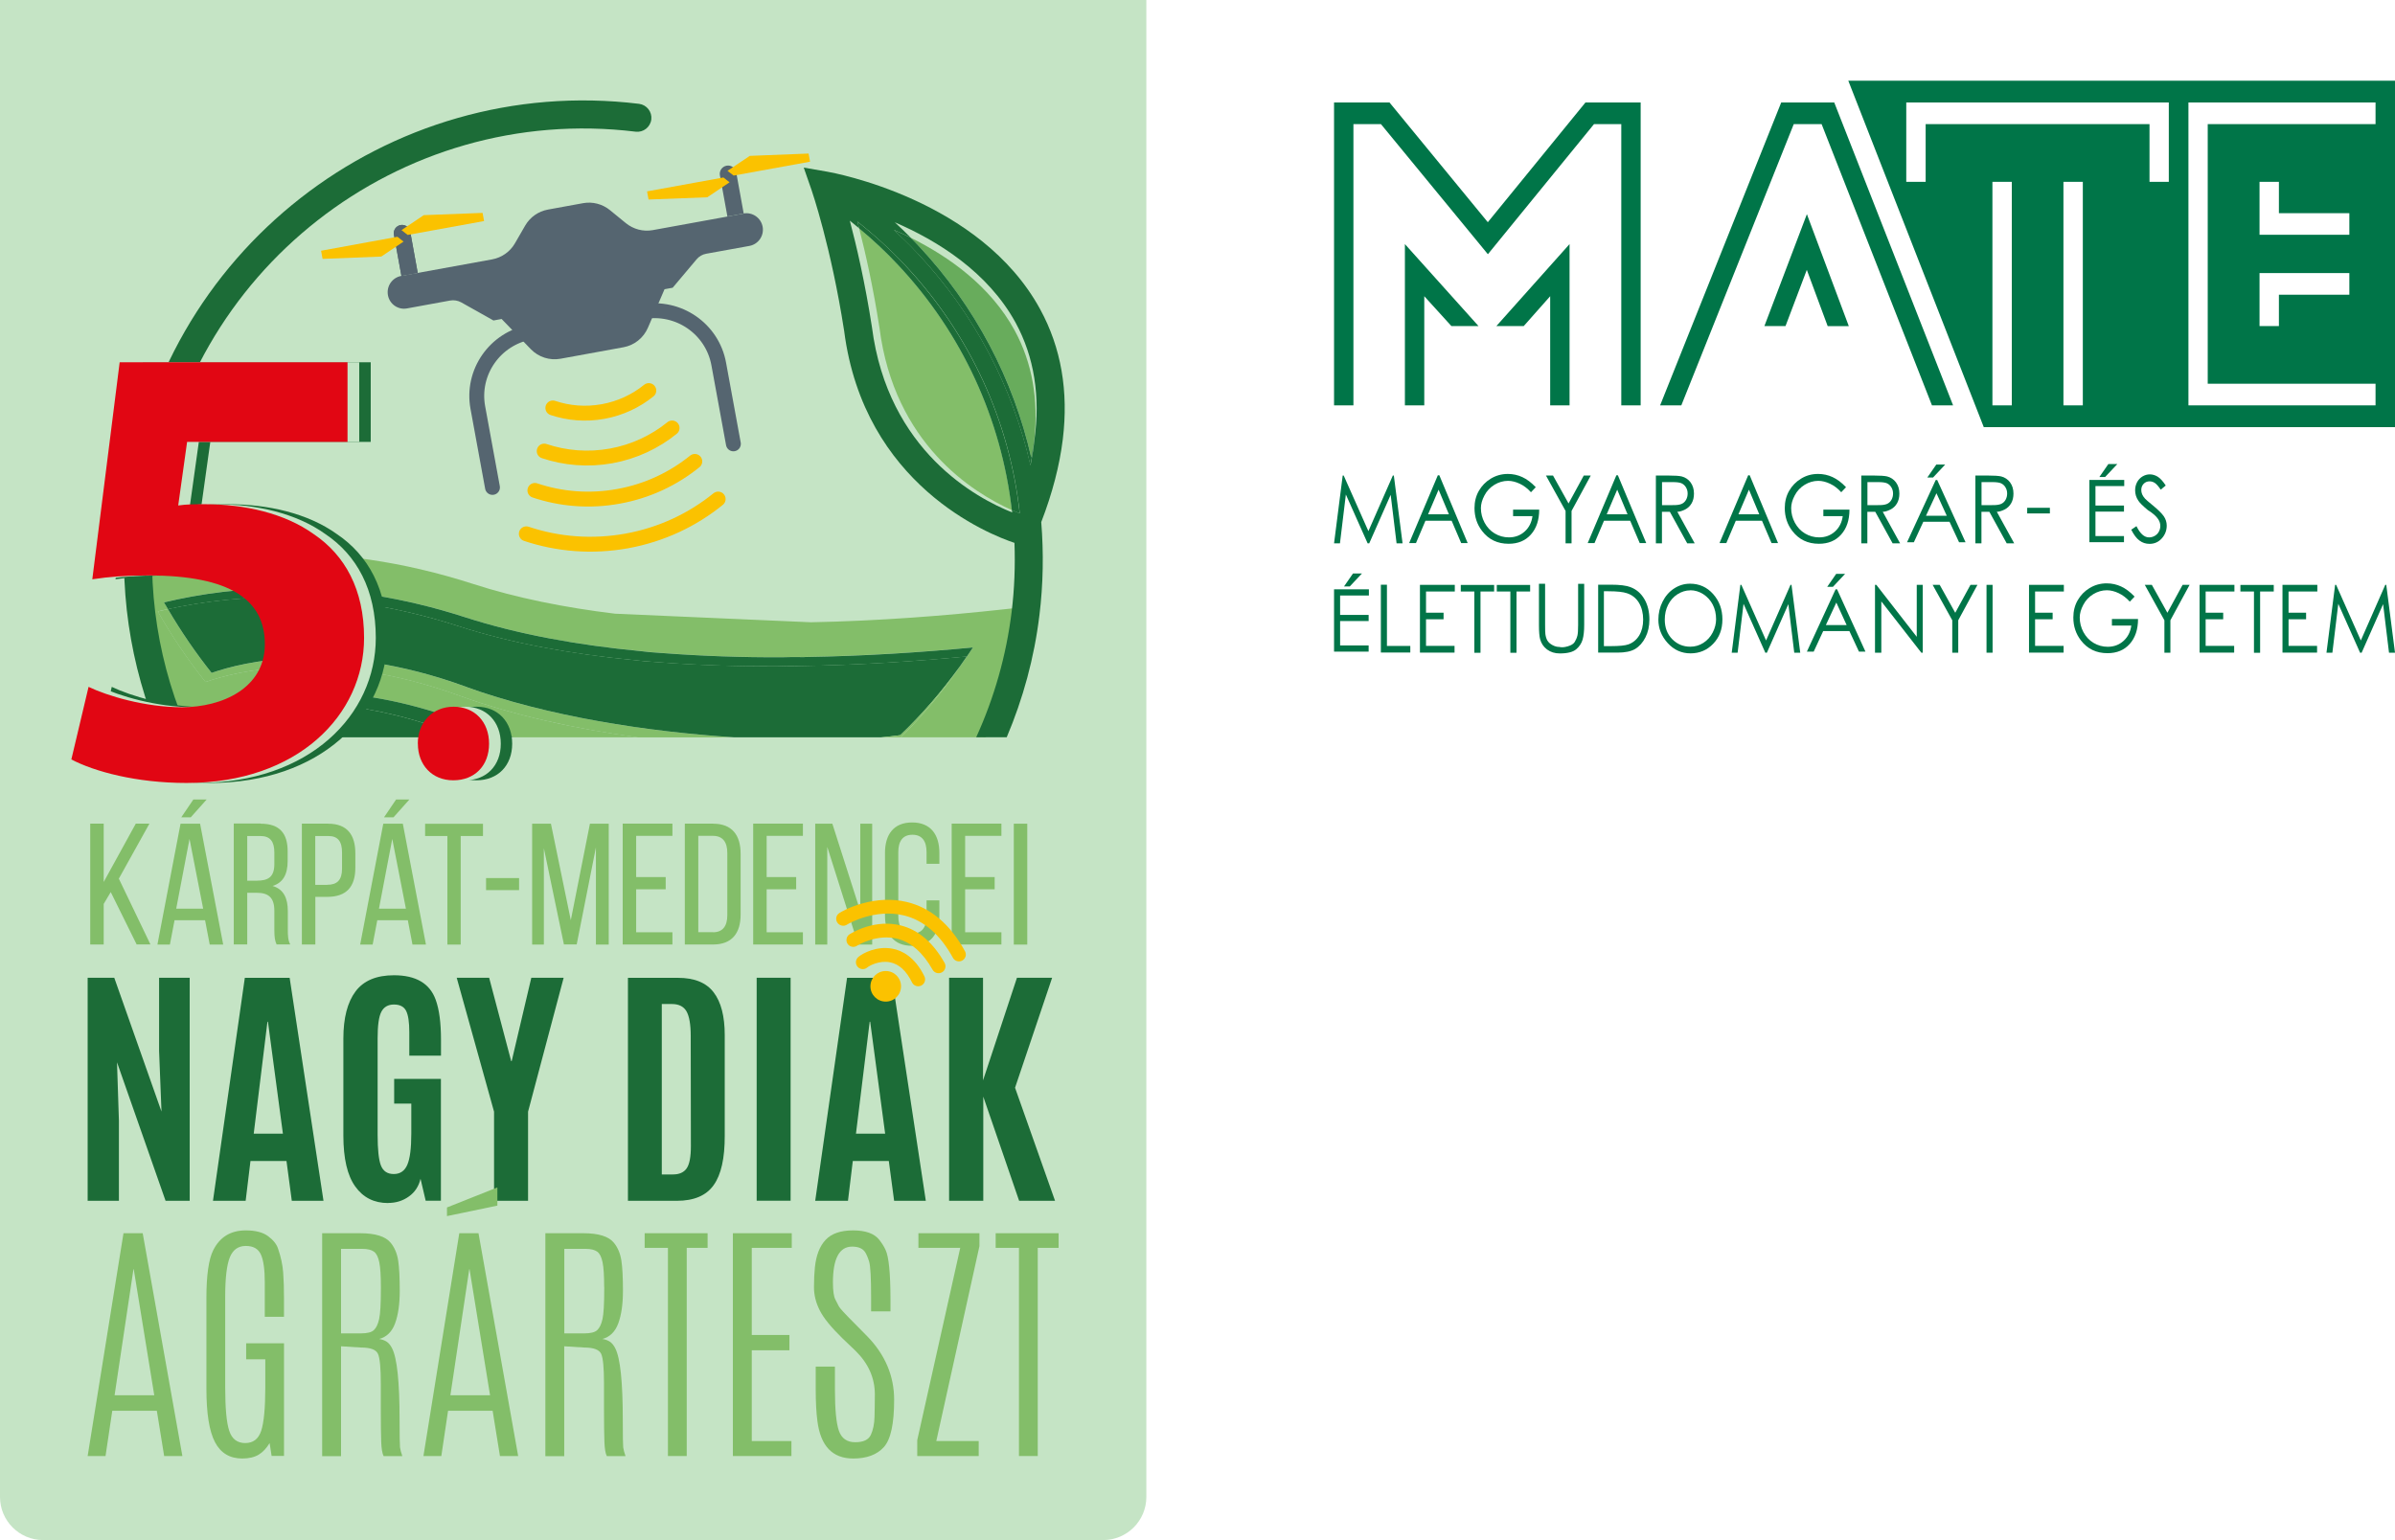 <?xml version="1.0" encoding="UTF-8"?>
<svg id="Layer_2" data-name="Layer 2" xmlns="http://www.w3.org/2000/svg" viewBox="0 0 288 185.24">
  <defs>
    <style>
      .cls-1 {
        fill: #1c6c37;
      }

      .cls-2 {
        fill: #68ac5c;
      }

      .cls-3 {
        fill: #c5e4c5;
      }

      .cls-4 {
        fill: #e10613;
      }

      .cls-5 {
        fill: #fbc200;
      }

      .cls-6 {
        fill: #83be69;
      }

      .cls-7 {
        stroke: #556570;
      }

      .cls-7, .cls-8 {
        fill: none;
        stroke-linecap: round;
        stroke-linejoin: round;
        stroke-width: 1.79px;
      }

      .cls-9 {
        fill: #007548;
      }

      .cls-10 {
        fill: #556570;
      }

      .cls-8 {
        stroke: #fbc200;
      }
    </style>
  </defs>
  <g id="Layer_1-2" data-name="Layer 1">
    <g>
      <g>
        <path class="cls-3" d="M0,0h137.85v180.06c0,2.86-2.32,5.19-5.19,5.19H5.19c-2.86,0-5.19-2.32-5.19-5.19V0h0Z"/>
        <g>
          <path class="cls-6" d="M117.89,88.69c.08-.09.56.08.63-.02,2.55-3.29,1.77-8.35,3.9-12.16l2.03-3.62-3.89.42c-6.88.75-14.82,1.38-23.05,1.54l-23.55-1.03c-6.01-.73-11.81-1.88-17.07-3.58-17.3-5.59-31.57-3.76-40.53-1.22l.32,2.81c.49.96-.53,2.12,0,3.05,2.51,4.38,2.21,10.11,5.31,13.81.39,0,8.02,0,8.02,0-1.01-.96-2-1.95-2.95-2.98.61-.16,1.34-.33,2.15-.48-.26-.28-.54-.54-.8-.83,4.36-1.16,13.76-2.49,26.49,2.14,2.2.8,4.5,1.51,6.86,2.15h14.98c-7.36-1.01-14.89-2.61-21.47-5.01-15.79-5.74-26.85-2.95-30.55-1.65-2.1-2.64-4.03-5.47-5.74-8.49.4-.1.81-.19,1.22-.28-.16-.27-.32-.54-.48-.81,8.55-2.05,21.15-3.07,36.19,1.78,6.44,2.09,13.63,3.36,21.03,4.07.63.08,1.88.2,2.81.25,4.75.36,9.55.52,14.29.5,1.9-.08,2.74.01,2.8-.03,7.08-.12,13.96-.56,20.17-1.15-.5.77-1.02,1.52-1.56,2.27-2.13,3.11-4.52,5.97-7.11,8.55h9.06"/>
          <path class="cls-6" d="M56,82.6c-15.79-5.74-26.85-2.95-30.55-1.65-1.91-2.4-3.67-4.97-5.26-7.68-.41.09-.83.18-1.22.28,1.71,3.02,3.64,5.85,5.74,8.49,3.7-1.3,14.76-4.09,30.55,1.65,6.57,2.39,14.1,4,21.47,5.01h11.55c-10.39-.68-22.41-2.5-32.28-6.09"/>
          <path class="cls-1" d="M53.54,87.85c.8.29,1.62.57,2.45.84h5.76c-2.36-.64-4.67-1.35-6.86-2.15-12.73-4.63-22.12-3.3-26.49-2.14.26.28.53.55.8.83,4.94-.93,13.4-1.36,24.34,2.62"/>
          <path class="cls-1" d="M55.16,75.33c6.44,2.08,13.63,3.36,21.03,4.07.63.08,1.88.2,2.81.25,4.75.37,9.55.52,14.29.5,1.9-.08,2.74.01,2.8-.03,7.08-.11,13.96-.56,20.17-1.15-.26.4-.55.78-.82,1.18.53-.74,1.05-1.49,1.56-2.27-6.21.59-13.08,1.04-20.17,1.15-.07.05-.9-.04-2.8.03-4.74.02-9.55-.14-14.29-.5-.92-.05-2.18-.16-2.81-.25-7.4-.71-14.58-1.99-21.02-4.07-15.04-4.86-27.65-3.83-36.19-1.78.16.27.32.54.48.81,8.51-1.85,20.62-2.57,34.97,2.06"/>
          <path class="cls-1" d="M56,82.6c9.87,3.59,21.89,5.42,32.28,6.09h17.66c.85-.08,1.63-.16,2.32-.26,2.61-2.5,5.01-5.27,7.18-8.29.27-.39.55-.78.82-1.18-6.21.59-13.08,1.04-20.17,1.15-.07.05-.9-.04-2.8.03-4.74.02-9.55-.14-14.29-.5-.92-.05-2.18-.16-2.81-.25-7.4-.71-14.58-1.99-21.03-4.07-14.34-4.63-26.46-3.91-34.97-2.06,1.59,2.71,3.35,5.28,5.26,7.68,3.7-1.3,14.77-4.09,30.55,1.65"/>
          <path class="cls-10" d="M48.17,27.07h0c-.54.1-.9.62-.8,1.16l.9,4.95,1.96-.36-.9-4.95c-.1-.54-.62-.9-1.16-.8"/>
          <path class="cls-10" d="M48.17,27.07h0c-.54.1-.9.62-.8,1.16l.9,4.95,1.96-.36-.9-4.95c-.1-.54-.62-.9-1.16-.8"/>
          <path class="cls-10" d="M87.37,19.93h0c.54-.1,1.06.26,1.16.8l.9,4.95-1.96.36-.9-4.95c-.1-.54.26-1.06.8-1.16"/>
          <path class="cls-10" d="M89.43,25.69l-10.93,1.99c-1.15.21-2.33-.1-3.24-.84l-1.91-1.56c-.9-.74-2.09-1.05-3.24-.84l-4.22.77c-1.15.21-2.15.91-2.74,1.93l-1.23,2.13c-.58,1.01-1.59,1.72-2.74,1.93l-10.93,1.99c-1.08.2-1.8,1.23-1.6,2.32h0c.19,1.07,1.22,1.79,2.29,1.59l5.19-.95c.46-.08.93,0,1.33.22l3.88,2.18.98-.18,3.51,3.63c.93.96,2.27,1.39,3.58,1.15l3.78-.69,3.78-.69c1.31-.24,2.41-1.12,2.94-2.34l2-4.64.98-.18,2.87-3.41c.3-.36.71-.6,1.17-.68l5.19-.94c1.07-.2,1.78-1.22,1.59-2.3h0c-.2-1.08-1.23-1.8-2.32-1.6"/>
          <path class="cls-7" d="M70.19,36.8l7.11.7c4.27-.77,8.36,2.04,9.13,6.29l1.76,9.6M70.19,36.8l-6.41,3.15c-4.27.77-7.1,4.84-6.32,9.08l1.76,9.6"/>
          <path class="cls-8" d="M66.48,49.07c1.88.63,3.94.81,6.04.43,2.09-.38,3.96-1.27,5.5-2.52M65.44,54.26c2.51.84,5.26,1.08,8.05.58,2.79-.51,5.28-1.7,7.33-3.36M64.32,58.99c3.13,1.05,6.57,1.35,10.06.71,3.49-.63,6.6-2.12,9.17-4.2M63.29,64.21c3.76,1.26,7.89,1.61,12.07.86,4.19-.76,7.92-2.54,11-5.04"/>
          <path class="cls-2" d="M124.02,55.05c.14-.69.26-1.38.35-2.06.53-4.94-.25-9.37-2.36-13.25-2.91-5.33-7.9-8.87-12.51-11.15.32.32.65.65.96.98,6.79,7.25,11.41,16.05,13.55,25.47"/>
          <path class="cls-6" d="M103.31,27.46c.77,3,1.69,7.08,2.45,12,1.79,13.93,11.22,19.8,15.92,21.9-1.26-10.93-5.98-21.27-13.67-29.48-1.47-1.57-3.04-3.04-4.69-4.41"/>
          <path class="cls-1" d="M18.67,61.04c3.47-28.39,29.38-48.67,57.77-45.2.92.11,1.76-.54,1.88-1.47.11-.92-.55-1.76-1.47-1.88-30.24-3.69-57.84,17.9-61.53,48.14-1.21,9.89.31,19.48,3.93,28.06h3.66c-3.81-8.38-5.44-17.87-4.24-27.65"/>
          <path class="cls-1" d="M121.68,61.35c.01.1.03.19.04.29-4.22-1.68-14.95-7.35-16.87-22.3-.83-5.36-1.85-9.75-2.66-12.8.38.3.75.61,1.12.92-.07-.27-.14-.55-.21-.81,2.07,1.63,4.02,3.41,5.82,5.33,7.76,8.29,12.5,18.73,13.71,29.77-.29-.11-.61-.25-.95-.4M107.58,26.73c5.11,2.2,11.2,5.96,14.55,12.09,2.24,4.12,2.99,8.86,2.25,14.17-.1.97-.26,1.96-.46,2.98-2.15-9.43-6.76-18.23-13.55-25.47-.92-.99-1.9-1.93-2.89-2.85.67.29,1.35.6,2.04.94-.63-.63-1.27-1.26-1.93-1.86M124.99,74.02c.46-3.76.52-7.52.22-11.22,1.34-3.47,2.2-6.79,2.59-9.94.71-5.8-.2-11.04-2.72-15.66-7.2-13.22-24.87-16.42-25.61-16.55l-2.82-.49.94,2.7c.02.07,2.34,6.77,3.92,16.95,2.38,18.53,17.41,24.47,20.48,25.49.1,2.75,0,5.52-.34,8.3-.65,5.29-2.11,10.37-4.26,15.08h3.67c1.96-4.63,3.31-9.55,3.93-14.67"/>
          <path class="cls-1" d="M110.35,30.49c6.79,7.25,11.41,16.05,13.55,25.47.21-1.01.36-2,.46-2.98-.09.68-.21,1.36-.35,2.06-2.15-9.43-6.76-18.23-13.55-25.47-.31-.34-.64-.66-.96-.98-.69-.34-1.37-.66-2.04-.94.99.92,1.97,1.86,2.89,2.85"/>
          <path class="cls-1" d="M108.92,31.99c-1.8-1.93-3.75-3.7-5.82-5.33.07.25.14.53.21.81,1.65,1.37,3.23,2.84,4.69,4.41,7.7,8.21,12.41,18.55,13.67,29.48.34.15.67.29.95.4-1.21-11.04-5.95-21.48-13.71-29.77"/>
          <path class="cls-6" d="M29.2,85.23c-.81.15-1.53.32-2.15.48.95,1.04,1.94,2.02,2.95,2.98h2.74c-1.22-1.1-2.4-2.26-3.54-3.46"/>
          <path class="cls-6" d="M108.26,88.43c-.69.1-1.48.19-2.32.26h2.39c2.59-2.58,4.98-5.44,7.11-8.55-2.17,3.02-4.57,5.79-7.18,8.29"/>
          <path class="cls-1" d="M32.74,88.69h23.25c-.83-.27-1.65-.55-2.45-.84-10.94-3.98-19.41-3.55-24.34-2.62,1.15,1.2,2.32,2.37,3.54,3.46"/>
          <polygon class="cls-5" points="47.79 28.48 48.53 29.06 45.85 30.86 38.79 31.14 38.61 30.16 47.79 28.48"/>
          <polygon class="cls-5" points="49.02 28.26 48.28 27.68 50.96 25.88 58.03 25.61 58.21 26.59 49.02 28.26"/>
          <polygon class="cls-5" points="86.99 21.35 87.73 21.93 85.05 23.73 77.99 24 77.81 23.02 86.99 21.35"/>
          <polygon class="cls-5" points="88.22 21.12 87.48 20.55 90.16 18.75 97.23 18.47 97.41 19.45 88.22 21.12"/>
          <g>
            <polygon class="cls-1" points="10.54 144.44 10.54 117.61 13.74 117.61 19.42 133.71 19.13 126.39 19.13 117.61 22.81 117.61 22.81 144.44 19.91 144.44 14.07 127.78 14.3 134.82 14.3 144.44 10.54 144.44"/>
            <path class="cls-1" d="M34.02,136.37l-1.8-13.47h-.06l-1.65,13.47h3.51ZM25.61,144.44l3.83-26.82h5.39l4.07,26.82h-3.81l-.64-4.79h-4.33l-.58,4.79h-3.93Z"/>
            <path class="cls-1" d="M46.67,144.71c-1.69,0-3-.66-3.95-1.99-.95-1.32-1.43-3.37-1.43-6.13v-11.66c0-2.48.49-4.37,1.46-5.67.97-1.3,2.51-1.95,4.63-1.95,2.63,0,4.3.98,5.01,2.94.43,1.18.64,2.79.64,4.83v1.9h-3.81v-2.81c0-1.23-.13-2.09-.39-2.59-.26-.5-.75-.75-1.46-.75s-1.22.3-1.52.89c-.3.59-.44,1.65-.44,3.16v11.63c0,1.76.13,2.98.39,3.67.27.69.78,1.04,1.55,1.04s1.31-.37,1.63-1.11c.32-.74.48-1.99.48-3.75v-3.61h-2.06v-2.97h5.62v14.65h-1.83l-.62-2.64c-.21.9-.68,1.62-1.4,2.13-.72.52-1.55.78-2.5.78"/>
            <polygon class="cls-1" points="59.41 144.44 59.41 133.72 54.92 117.61 58.82 117.61 61.47 127.64 61.53 127.64 63.89 117.61 67.78 117.61 63.5 133.72 63.5 144.44 59.41 144.44"/>
            <path class="cls-1" d="M79.59,141.27h1.34c.75,0,1.3-.24,1.64-.73.34-.49.51-1.38.51-2.68l-.02-13.24c0-1.39-.17-2.38-.51-2.97-.34-.59-.93-.88-1.76-.88h-1.21v20.51ZM75.51,144.44v-26.82h6.02c1.97,0,3.4.58,4.29,1.75.89,1.16,1.33,2.88,1.33,5.14v12.1c.01,2.7-.43,4.68-1.33,5.94-.89,1.26-2.37,1.89-4.43,1.89h-5.88Z"/>
            <rect class="cls-1" x="90.99" y="117.61" width="4.08" height="26.82"/>
            <path class="cls-1" d="M106.44,136.37l-1.8-13.47h-.06l-1.65,13.47h3.51ZM98.03,144.44l3.83-26.82h5.4l4.07,26.82h-3.81l-.64-4.79h-4.33l-.58,4.79h-3.93Z"/>
            <polygon class="cls-1" points="114.13 144.44 114.13 117.61 118.21 117.61 118.21 129.96 122.29 117.61 126.52 117.61 122.06 130.84 126.87 144.44 122.55 144.44 118.24 131.91 118.24 144.44 114.13 144.44"/>
            <path class="cls-6" d="M18.55,167.83l-2.47-15.17h-.03l-2.27,15.17h4.77ZM14.84,148.34h2.32l4.77,26.8h-2.19l-.88-5.44h-5.36l-.81,5.44h-2.15l4.31-26.8Z"/>
            <path class="cls-6" d="M24.82,156.18c0-2.77.27-4.7.82-5.79.79-1.59,2.1-2.39,3.91-2.39,1.17,0,2.06.23,2.68.69.62.46,1.02.95,1.2,1.49.35,1,.55,1.96.62,2.87.07.91.1,1.94.1,3.1v2.24h-2.31v-4.14c0-1.52-.15-2.63-.46-3.33-.31-.7-.91-1.05-1.82-1.05s-1.55.45-1.92,1.36c-.37.91-.56,2.48-.56,4.71v10.93c0,2.53.16,4.28.49,5.25.32.97.96,1.46,1.92,1.46s1.59-.49,1.92-1.48c.32-.98.49-2.72.49-5.21v-3.38h-2.3v-1.93h4.55v13.55h-1.49l-.24-1.55c-.38.63-.82,1.1-1.32,1.4-.51.3-1.16.46-1.97.46-1.5,0-2.6-.66-3.28-1.97-.69-1.31-1.03-3.46-1.03-6.43v-10.86Z"/>
            <path class="cls-6" d="M45.8,154.81c0-1.35-.06-2.34-.19-2.97-.13-.63-.34-1.06-.64-1.28-.3-.22-.77-.34-1.42-.34h-2.54v10.17h2.37c.77,0,1.3-.13,1.58-.4.28-.26.49-.7.63-1.32.14-.61.21-1.84.21-3.68v-.2ZM38.75,148.34h4.55c1.84,0,3.07.39,3.69,1.16.47.58.76,1.29.89,2.12.13.84.19,2.05.19,3.65s-.19,2.9-.56,3.91c-.37,1.01-1.01,1.64-1.91,1.88.35.06.66.17.9.33.24.16.46.42.65.8.6,1.17.9,4.04.9,8.62,0,1.9.02,2.99.05,3.28.04.29.13.64.28,1.06h-2.25c-.16-.31-.26-.88-.29-1.73-.03-.85-.05-2.2-.05-4.06v-2.95c0-1.87-.11-3.06-.34-3.56-.23-.51-.91-.76-2.03-.76l-2.41-.15v13.22h-2.27v-26.8Z"/>
            <path class="cls-6" d="M58.93,167.83l-2.47-15.17h-.03l-2.27,15.17h4.77ZM53.75,145.24l6.06-2.41v2.19l-6.06,1.26v-1.05ZM55.23,148.34h2.31l4.77,26.8h-2.19l-.88-5.44h-5.36l-.81,5.44h-2.15l4.31-26.8Z"/>
            <path class="cls-6" d="M72.65,154.81c0-1.35-.06-2.34-.19-2.97-.13-.63-.34-1.06-.64-1.28-.3-.22-.77-.34-1.42-.34h-2.54v10.17h2.38c.77,0,1.3-.13,1.58-.4.28-.26.49-.7.63-1.32.14-.61.21-1.84.21-3.68v-.2ZM65.6,148.34h4.55c1.84,0,3.06.39,3.68,1.16.47.58.76,1.29.89,2.12.13.84.19,2.05.19,3.65s-.19,2.9-.56,3.91c-.37,1.01-1.01,1.64-1.91,1.88.36.06.66.17.9.33.24.16.46.42.65.8.6,1.17.9,4.04.9,8.62,0,1.9.02,2.99.05,3.28.04.29.13.64.28,1.06h-2.25c-.16-.31-.26-.88-.29-1.73-.03-.85-.05-2.2-.05-4.06v-2.95c0-1.87-.11-3.06-.34-3.56s-.91-.76-2.03-.76l-2.41-.15v13.22h-2.27v-26.8Z"/>
            <polygon class="cls-6" points="77.52 148.34 85.09 148.34 85.09 150.1 82.58 150.1 82.58 175.14 80.32 175.14 80.32 150.1 77.52 150.1 77.52 148.34"/>
            <polygon class="cls-6" points="88.13 148.34 95.21 148.34 95.21 150.1 90.4 150.1 90.4 160.58 94.93 160.58 94.93 162.42 90.4 162.42 90.4 173.34 95.17 173.34 95.17 175.14 88.13 175.14 88.13 148.34"/>
            <path class="cls-6" d="M97.99,152.45c.15-1.45.58-2.56,1.29-3.31.7-.76,1.81-1.14,3.31-1.14s2.55.38,3.14,1.13c.32.41.58.81.76,1.22.39.82.58,2.78.59,5.88v1.51h-2.33v-1.68c0-2.35-.08-3.78-.23-4.28-.15-.5-.31-.87-.47-1.13-.29-.47-.82-.7-1.58-.7-1.54,0-2.31,1.44-2.31,4.31,0,1.01.1,1.69.29,2.05.19.36.34.64.43.84.1.2.74.9,1.94,2.1l1.46,1.48c2.16,2.22,3.24,4.77,3.24,7.65s-.41,4.77-1.24,5.69c-.83.91-2.05,1.37-3.68,1.37-2.5,0-3.93-1.51-4.31-4.52-.13-1.01-.2-2.26-.2-3.75v-2.79h2.31v2.74c0,2.42.16,4.08.48,4.99.32.91.97,1.37,1.96,1.37s1.61-.3,1.88-.89c.27-.59.42-1.31.44-2.15.02-.84.04-1.75.04-2.71,0-1.99-.79-3.75-2.36-5.28l-1.55-1.48c-1.36-1.33-2.27-2.45-2.72-3.36-.46-.91-.69-1.83-.69-2.77s.04-1.74.11-2.4"/>
            <polygon class="cls-6" points="110.44 148.34 117.78 148.34 117.78 149.89 112.59 173.34 117.69 173.34 117.69 175.14 110.3 175.14 110.3 173.23 115.47 150.1 110.44 150.1 110.44 148.34"/>
            <polygon class="cls-6" points="119.73 148.34 127.3 148.34 127.3 150.1 124.79 150.1 124.79 175.14 122.53 175.14 122.53 150.1 119.73 150.1 119.73 148.34"/>
          </g>
          <g>
            <g>
              <path class="cls-1" d="M44.58,53.15h-19.29l-1.07,7.65c1.07-.15,1.99-.15,3.21-.15,4.75,0,9.57,1.07,13.09,3.6,3.75,2.53,6.05,6.66,6.05,12.48,0,9.26-7.96,17.45-21.35,17.45-6.05,0-11.1-1.38-13.85-2.83l2.07-8.73c2.22,1.07,6.74,2.45,11.25,2.45,4.82,0,9.95-2.3,9.95-7.58s-4.06-8.27-14.01-8.27c-2.75,0-4.67.15-6.74.46l3.29-26.1h27.4v9.57Z"/>
              <path class="cls-1" d="M53.02,89.46c0-2.58,1.77-4.45,4.31-4.45s4.26,1.82,4.26,4.45-1.72,4.4-4.3,4.4-4.26-1.87-4.26-4.4Z"/>
            </g>
            <g>
              <path class="cls-3" d="M43.2,53.15h-19.29l-1.07,7.65c1.07-.15,1.99-.15,3.21-.15,4.75,0,9.57,1.07,13.09,3.6,3.75,2.53,6.05,6.66,6.05,12.48,0,9.26-7.96,17.45-21.35,17.45-6.05,0-11.1-1.38-13.85-2.83l2.07-8.73c2.22,1.07,6.74,2.45,11.25,2.45,4.82,0,9.95-2.3,9.95-7.58s-4.06-8.27-14.01-8.27c-2.75,0-4.67.15-6.74.46l3.29-26.1h27.4v9.57Z"/>
              <path class="cls-3" d="M51.65,89.46c0-2.58,1.77-4.45,4.31-4.45s4.26,1.82,4.26,4.45-1.72,4.4-4.3,4.4-4.26-1.87-4.26-4.4Z"/>
            </g>
            <g>
              <path class="cls-4" d="M41.79,53.15h-19.29l-1.07,7.65c1.07-.15,1.99-.15,3.21-.15,4.75,0,9.57,1.07,13.09,3.6,3.75,2.53,6.05,6.66,6.05,12.48,0,9.26-7.96,17.45-21.35,17.45-6.05,0-11.1-1.38-13.85-2.83l2.07-8.73c2.22,1.07,6.74,2.45,11.25,2.45,4.82,0,9.95-2.3,9.95-7.58s-4.06-8.27-14.01-8.27c-2.75,0-4.67.15-6.74.46l3.29-26.1h27.4v9.57Z"/>
              <path class="cls-4" d="M50.24,89.46c0-2.58,1.77-4.45,4.31-4.45s4.26,1.82,4.26,4.45-1.72,4.4-4.3,4.4-4.26-1.87-4.26-4.4Z"/>
            </g>
          </g>
        </g>
      </g>
      <g>
        <path class="cls-6" d="M13.32,107.3l-.85,1.43v4.88h-1.62v-14.54h1.62v7.02l3.86-7.02h1.64l-3.68,6.62,3.8,7.91h-1.66l-3.12-6.31Z"/>
        <path class="cls-6" d="M20.99,110.69l-.56,2.93h-1.5l2.78-14.54h2.35l2.78,14.54h-1.62l-.56-2.93h-3.68ZM21.19,109.3h3.24l-1.64-8.39-1.6,8.39ZM24.85,96.17l-1.91,2.14h-1.14l1.45-2.14h1.6Z"/>
        <path class="cls-6" d="M31.35,99.08c2.28,0,3.24,1.16,3.24,3.32v1.18c0,1.6-.56,2.6-1.81,2.99,1.33.39,1.83,1.47,1.83,3.03v2.26c0,.64.02,1.25.29,1.74h-1.64c-.19-.42-.27-.79-.27-1.77v-2.28c0-1.64-.77-2.16-2.12-2.16h-1.14v6.21h-1.62v-14.54h3.24ZM30.93,105.93c1.29,0,2.06-.42,2.06-1.99v-1.39c0-1.31-.48-1.99-1.68-1.99h-1.58v5.38h1.21Z"/>
        <path class="cls-6" d="M39.47,99.08c2.28,0,3.26,1.35,3.26,3.55v1.74c0,2.31-1.08,3.51-3.38,3.51h-1.43v5.73h-1.62v-14.54h3.18ZM39.34,106.43c1.2,0,1.79-.56,1.79-1.95v-1.93c0-1.33-.48-1.99-1.66-1.99h-1.56v5.88h1.43Z"/>
        <path class="cls-6" d="M45.37,110.69l-.56,2.93h-1.5l2.78-14.54h2.35l2.78,14.54h-1.62l-.56-2.93h-3.68ZM45.57,109.3h3.24l-1.64-8.39-1.6,8.39ZM49.23,96.17l-1.91,2.14h-1.14l1.45-2.14h1.6Z"/>
        <path class="cls-6" d="M53.8,113.62v-13.06h-2.68v-1.47h6.96v1.47h-2.68v13.06h-1.6Z"/>
        <path class="cls-6" d="M58.45,105.62h3.97v1.45h-3.97v-1.45Z"/>
        <path class="cls-6" d="M69.37,113.6h-1.56l-2.41-11.57v11.59h-1.41v-14.54h2.26l2.39,11.61,2.3-11.61h2.26v14.54h-1.54v-11.69l-2.31,11.67Z"/>
        <path class="cls-6" d="M80.05,105.52v1.45h-3.55v5.17h4.36v1.47h-5.98v-14.54h5.98v1.47h-4.36v4.96h3.55Z"/>
        <path class="cls-6" d="M85.76,99.08c2.26,0,3.3,1.37,3.3,3.61v7.33c0,2.22-1.04,3.59-3.3,3.59h-3.41v-14.54h3.41ZM85.74,112.14c1.16,0,1.72-.73,1.72-2.06v-7.48c0-1.33-.56-2.06-1.74-2.06h-1.75v11.59h1.77Z"/>
        <path class="cls-6" d="M95.74,105.52v1.45h-3.55v5.17h4.36v1.47h-5.98v-14.54h5.98v1.47h-4.36v4.96h3.55Z"/>
        <path class="cls-6" d="M99.48,113.62h-1.45v-14.54h2.06l3.36,10.51v-10.51h1.43v14.54h-1.68l-3.72-11.75v11.75Z"/>
        <path class="cls-6" d="M112.96,102.59v1.31h-1.54v-1.39c0-1.31-.52-2.1-1.7-2.1s-1.7.79-1.7,2.1v7.68c0,1.31.54,2.1,1.7,2.1s1.7-.79,1.7-2.1v-1.89h1.54v1.81c0,2.2-1.04,3.66-3.28,3.66s-3.26-1.45-3.26-3.66v-7.52c0-2.2,1.04-3.66,3.26-3.66s3.28,1.45,3.28,3.66Z"/>
        <path class="cls-6" d="M119.61,105.52v1.45h-3.55v5.17h4.36v1.47h-5.98v-14.54h5.98v1.47h-4.36v4.96h3.55Z"/>
        <path class="cls-6" d="M123.53,99.08v14.54h-1.62v-14.54h1.62Z"/>
      </g>
      <g>
        <path class="cls-5" d="M104.3,116.37c.23-.21,1.45-.87,2.72-.62,1.08.21,1.97,1.02,2.65,2.42.2.41.69.58,1.11.38.41-.2.58-.7.38-1.11-1.15-2.36-2.71-3.11-3.82-3.32-1.88-.37-3.6.53-4.14,1.01-.34.31-.37.83-.06,1.17.1.12.23.19.37.24.27.08.57.03.8-.18M103.04,113.77c.24-.15,2.47-1.47,4.9-.84,1.65.43,3.06,1.68,4.2,3.71.22.4.73.54,1.13.32s.54-.73.32-1.13c-1.37-2.44-3.13-3.96-5.23-4.5-3.03-.78-5.68.73-6.18,1.04-.39.24-.51.75-.27,1.14.11.18.28.3.46.35.22.07.47.04.68-.09M101.14,111.31c-.17-.05-.33-.16-.44-.32-.26-.38-.17-.89.21-1.15.24-.16,1.23-.73,2.68-1.14,1.86-.54,3.73-.61,5.42-.21,2.89.68,5.25,2.68,7.03,5.93.22.4.07.9-.33,1.12-.4.22-.9.07-1.12-.33-1.53-2.8-3.52-4.52-5.9-5.1-1.78-.43-3.47-.15-4.58.17-1.23.35-2.09.83-2.24.93-.22.15-.48.18-.71.11"/>
        <path class="cls-5" d="M108.35,118.64c0,1.02-.82,1.84-1.84,1.84s-1.84-.82-1.84-1.84.82-1.84,1.84-1.84,1.84.82,1.84,1.84"/>
      </g>
    </g>
    <g>
      <g>
        <path class="cls-9" d="M160.42,65.36l1.04-8.16h.12l2.97,6.69,2.94-6.69h.12l1.05,8.16h-.72l-.71-5.84-2.58,5.84h-.19l-2.62-5.88-.71,5.88h-.7Z"/>
        <path class="cls-9" d="M173.08,57.17l3.41,8.16h-.78l-1.15-2.69h-3.15l-1.14,2.69h-.82l3.45-8.16h.18ZM172.99,58.9l-1.26,2.96h2.5l-1.24-2.96Z"/>
        <path class="cls-9" d="M184.67,58.61l-.57.6c-.41-.45-.85-.79-1.34-1.02s-.96-.35-1.42-.35c-.57,0-1.12.16-1.63.47-.52.32-.92.74-1.2,1.28-.29.54-.43,1.05-.43,1.53,0,.62.15,1.2.44,1.75.3.55.7.99,1.22,1.3.52.31,1.09.47,1.71.47.75,0,1.38-.24,1.9-.71.52-.47.83-1.09.93-1.84h-2.33v-.79h3.14c0,1.26-.34,2.26-1,3-.66.74-1.55,1.11-2.67,1.11-1.35,0-2.41-.51-3.2-1.54-.61-.79-.91-1.71-.91-2.75,0-.77.17-1.46.52-2.07.35-.61.82-1.1,1.43-1.47s1.29-.57,2.06-.57c.62,0,1.2.13,1.74.38s1.08.65,1.6,1.2Z"/>
        <path class="cls-9" d="M185.9,57.2h.85l1.87,3.36,1.83-3.36h.84l-2.31,4.26v3.9h-.72v-3.9l-2.36-4.26Z"/>
        <path class="cls-9" d="M194.55,57.17l3.41,8.16h-.78l-1.15-2.69h-3.15l-1.14,2.69h-.82l3.45-8.16h.18ZM194.47,58.9l-1.26,2.96h2.5l-1.24-2.96Z"/>
        <path class="cls-9" d="M199.13,57.2h1.45c.81,0,1.36.04,1.65.11.43.11.79.35,1.06.71.27.37.41.81.41,1.35,0,.45-.09.84-.28,1.17-.19.33-.46.59-.81.76-.35.17-.65.26-.91.26l2.09,3.8h-.9l-2.09-3.8h-.95v3.8h-.73v-8.16ZM199.86,57.99v2.77h1.26c.49.01.85-.04,1.08-.14.24-.1.42-.27.55-.5.13-.23.19-.48.19-.76s-.07-.52-.2-.74-.31-.38-.52-.48c-.21-.1-.57-.15-1.07-.15h-1.29Z"/>
        <path class="cls-9" d="M210.4,57.17l3.41,8.16h-.78l-1.15-2.69h-3.15l-1.14,2.69h-.82l3.45-8.16h.18ZM210.31,58.9l-1.26,2.96h2.5l-1.24-2.96Z"/>
        <path class="cls-9" d="M221.98,58.61l-.57.6c-.41-.45-.85-.79-1.34-1.02s-.96-.35-1.42-.35c-.57,0-1.12.16-1.63.47-.52.32-.92.74-1.2,1.28-.29.54-.43,1.05-.43,1.53,0,.62.15,1.2.44,1.75.3.55.7.99,1.22,1.3.52.31,1.09.47,1.71.47.75,0,1.38-.24,1.9-.71.52-.47.83-1.09.93-1.84h-2.33v-.79h3.14c0,1.26-.34,2.26-1,3-.66.74-1.55,1.11-2.67,1.11-1.35,0-2.41-.51-3.2-1.54-.61-.79-.91-1.71-.91-2.75,0-.77.17-1.46.52-2.07.35-.61.82-1.1,1.43-1.47.61-.38,1.29-.57,2.06-.57.62,0,1.2.13,1.74.38s1.08.65,1.6,1.2Z"/>
        <path class="cls-9" d="M223.83,57.2h1.45c.81,0,1.36.04,1.65.11.43.11.79.35,1.06.71.27.37.41.81.41,1.35,0,.45-.09.84-.28,1.17-.19.33-.46.59-.81.76-.35.17-.65.26-.91.26l2.09,3.8h-.9l-2.09-3.8h-.95v3.8h-.73v-8.16ZM224.56,57.99v2.77h1.26c.49.01.85-.04,1.08-.14.24-.1.42-.27.55-.5.13-.23.19-.48.19-.76s-.07-.52-.2-.74-.31-.38-.52-.48c-.21-.1-.57-.15-1.07-.15h-1.29Z"/>
        <path class="cls-9" d="M232.95,57.74l3.41,7.49h-.78l-1.15-2.47h-3.15l-1.14,2.47h-.82l3.45-7.49h.18ZM232.86,59.33l-1.26,2.71h2.5l-1.24-2.71ZM232.84,55.88h1.07l-1.46,1.56h-.69l1.08-1.56Z"/>
        <path class="cls-9" d="M237.55,57.2h1.45c.81,0,1.36.04,1.65.11.43.11.79.35,1.06.71.27.37.41.81.41,1.35,0,.45-.09.84-.28,1.17-.19.33-.46.59-.81.76-.35.17-.65.26-.91.26l2.09,3.8h-.9l-2.09-3.8h-.95v3.8h-.73v-8.16ZM238.28,57.99v2.77h1.26c.49.01.85-.04,1.08-.14.24-.1.42-.27.55-.5.13-.23.19-.48.19-.76s-.07-.52-.2-.74-.31-.38-.52-.48c-.21-.1-.57-.15-1.07-.15h-1.29Z"/>
        <path class="cls-9" d="M243.77,61.08h2.73v.68h-2.73v-.68Z"/>
        <path class="cls-9" d="M251.25,57.73h4.19v.74h-3.46v2.34h3.43v.73h-3.43v2.94h3.43v.74h-4.16v-7.49ZM253.54,55.82h1.07l-1.47,1.56h-.69l1.08-1.56Z"/>
        <path class="cls-9" d="M256.29,63.71l.62-.42c.44.9.94,1.35,1.51,1.35.25,0,.48-.06.7-.19.22-.13.38-.3.49-.51s.17-.44.17-.68c0-.27-.08-.54-.25-.8-.23-.36-.65-.73-1.26-1.11-.61-.51-.99-.89-1.13-1.12-.26-.38-.39-.8-.39-1.25,0-.36.08-.68.23-.97.15-.29.37-.52.64-.69.28-.17.58-.26.9-.26s.66.1.96.29c.3.19.62.54.95,1.05l-.6.5c-.27-.4-.51-.67-.7-.8-.19-.13-.41-.2-.64-.2-.29,0-.53.1-.72.3-.19.2-.28.45-.28.73,0,.18.03.35.1.52.07.17.19.35.36.54.1.11.41.38.95.82.63.52,1.06.95,1.3,1.29.23.34.35.72.35,1.12,0,.59-.2,1.11-.6,1.55-.4.44-.89.65-1.47.65-.45,0-.85-.13-1.21-.4-.36-.26-.69-.71-1-1.33Z"/>
      </g>
      <g>
        <path class="cls-9" d="M160.42,70.89h4.19v.74h-3.46v2.34h3.43v.73h-3.43v2.94h3.43v.74h-4.16v-7.49ZM162.71,68.98h1.07l-1.47,1.56h-.69l1.08-1.56Z"/>
        <path class="cls-9" d="M166.05,70.33h.73v7.37h2.81v.79h-3.54v-8.16Z"/>
        <path class="cls-9" d="M170.75,70.35h4.19v.8h-3.46v2.55h2.11v.79h-2.11v3.2h3.43v.81h-4.16v-8.16Z"/>
        <path class="cls-9" d="M175.66,71.15v-.79h4.01v.79h-1.64v7.37h-.74v-7.37h-1.63Z"/>
        <path class="cls-9" d="M179.99,71.15v-.79h4.01v.79h-1.64v7.37h-.74v-7.37h-1.63Z"/>
        <path class="cls-9" d="M185.07,70.22h.73v4.93c0,.58.01.95.03,1.1.04.32.12.59.25.81.13.21.33.39.61.54.28.15.55.22.83.22.24.07.57.05.99-.07.42-.12.7-.29.85-.53s.26-.5.33-.79c.05-.21.08-.63.08-1.27v-4.93h.73v4.93c0,.73-.06,1.32-.19,1.77-.13.45-.38.84-.77,1.17s-1.04.5-1.98.5c-.59,0-1.1-.16-1.52-.47s-.7-.73-.84-1.24c-.09-.32-.14-.9-.14-1.72v-4.93Z"/>
        <path class="cls-9" d="M192.18,78.49v-8.16h1.51c1.09,0,1.89.1,2.39.3.71.27,1.26.75,1.66,1.44.4.68.6,1.5.6,2.45,0,.81-.16,1.53-.48,2.16-.32.62-.73,1.08-1.23,1.38-.5.3-1.21.44-2.12.44h-2.33ZM192.88,77.72h.84c1.01,0,1.71-.07,2.1-.21.55-.2.98-.56,1.3-1.08.31-.52.47-1.15.47-1.91s-.17-1.46-.51-2.02-.82-.94-1.43-1.14c-.46-.16-1.21-.24-2.26-.24h-.52v6.59Z"/>
        <path class="cls-9" d="M203.23,70.21c1.1,0,2.03.41,2.77,1.24.74.83,1.12,1.84,1.12,3.05s-.37,2.17-1.11,2.94c-.74.77-1.65,1.15-2.72,1.15s-2-.41-2.75-1.24c-.75-.83-1.12-1.76-1.12-2.81,0-.78.17-1.51.51-2.18.34-.67.8-1.2,1.39-1.58.59-.38,1.22-.57,1.91-.57ZM203.26,71.01c-.54,0-1.05.16-1.54.47s-.86.74-1.13,1.27c-.27.53-.4,1.13-.4,1.78,0,.97.3,1.75.9,2.36.6.6,1.32.9,2.17.9.56,0,1.09-.15,1.57-.46s.86-.73,1.13-1.26c.27-.53.4-1.06.4-1.58,0-.65-.13-1.23-.4-1.76-.27-.52-.65-.94-1.14-1.26-.49-.31-1.01-.47-1.56-.47Z"/>
        <path class="cls-9" d="M208.24,78.51l1.04-8.16h.12l2.97,6.69,2.94-6.69h.12l1.05,8.16h-.72l-.71-5.84-2.58,5.84h-.19l-2.62-5.88-.71,5.88h-.7Z"/>
        <path class="cls-9" d="M220.91,70.89l3.41,7.49h-.78l-1.15-2.47h-3.15l-1.14,2.47h-.82l3.45-7.49h.18ZM220.82,72.48l-1.26,2.71h2.5l-1.24-2.71ZM220.8,69.03h1.07l-1.46,1.56h-.69l1.08-1.56Z"/>
        <path class="cls-9" d="M225.47,78.51v-8.16h.16l4.86,6.25v-6.25h.72v8.16h-.17l-4.81-6.17v6.17h-.76Z"/>
        <path class="cls-9" d="M232.4,70.35h.85l1.87,3.36,1.83-3.36h.84l-2.31,4.26v3.9h-.72v-3.9l-2.36-4.26Z"/>
        <path class="cls-9" d="M238.88,70.35h.73v8.16h-.73v-8.16Z"/>
        <path class="cls-9" d="M243.99,70.35h4.19v.8h-3.46v2.55h2.11v.79h-2.11v3.2h3.43v.81h-4.16v-8.16Z"/>
        <path class="cls-9" d="M256.68,71.77l-.57.6c-.41-.45-.85-.79-1.34-1.02s-.96-.35-1.42-.35c-.57,0-1.12.16-1.63.47-.52.32-.92.74-1.2,1.28-.29.54-.43,1.05-.43,1.53,0,.62.15,1.2.44,1.75.3.55.7.99,1.22,1.3.52.31,1.09.47,1.71.47.75,0,1.38-.24,1.9-.71.52-.47.83-1.09.93-1.84h-2.33v-.79h3.14c0,1.26-.34,2.26-1,3-.66.74-1.55,1.11-2.67,1.11-1.35,0-2.41-.51-3.2-1.54-.61-.79-.91-1.71-.91-2.75,0-.77.17-1.46.52-2.07.35-.61.82-1.1,1.43-1.47s1.29-.57,2.06-.57c.62,0,1.2.13,1.74.38s1.08.65,1.6,1.2Z"/>
        <path class="cls-9" d="M257.91,70.35h.85l1.87,3.36,1.83-3.36h.84l-2.31,4.26v3.9h-.72v-3.9l-2.36-4.26Z"/>
        <path class="cls-9" d="M264.5,70.35h4.19v.8h-3.46v2.55h2.11v.79h-2.11v3.2h3.43v.81h-4.16v-8.16Z"/>
        <path class="cls-9" d="M269.41,71.15v-.79h4.01v.79h-1.64v7.37h-.74v-7.37h-1.63Z"/>
        <path class="cls-9" d="M274.47,70.35h4.19v.8h-3.46v2.55h2.11v.79h-2.11v3.2h3.43v.81h-4.16v-8.16Z"/>
        <path class="cls-9" d="M279.76,78.51l1.04-8.16h.12l2.97,6.69,2.94-6.69h.12l1.05,8.16h-.72l-.71-5.84-2.58,5.84h-.19l-2.62-5.88-.71,5.88h-.7Z"/>
      </g>
      <polygon class="cls-9" points="197.29 48.76 194.96 48.76 194.96 14.93 191.68 14.93 178.92 30.58 166.06 14.93 162.75 14.93 162.75 48.76 160.42 48.76 160.42 12.33 167.09 12.33 178.91 26.73 190.65 12.33 197.29 12.33 197.29 48.76"/>
      <polygon class="cls-9" points="202.18 48.76 199.63 48.76 214.19 12.33 220.57 12.33 234.86 48.76 232.32 48.76 219.05 14.93 215.7 14.93 202.18 48.76"/>
      <polygon class="cls-9" points="214.71 39.22 212.17 39.22 217.28 25.76 222.32 39.23 219.78 39.23 217.27 32.46 214.71 39.22"/>
      <g>
        <polygon class="cls-9" points="171.27 48.76 168.94 48.76 168.94 29.36 177.79 39.22 174.53 39.22 171.27 35.63 171.27 48.76"/>
        <polygon class="cls-9" points="188.74 48.76 186.41 48.76 186.41 35.63 183.23 39.22 179.94 39.22 188.74 29.36 188.74 48.76"/>
      </g>
      <path class="cls-9" d="M222.26,9.71l16.29,41.67h49.46V9.71h-65.75ZM241.92,48.76h-2.33v-26.89h2.33v26.89ZM250.46,48.76h-2.33v-26.89h2.33v26.89ZM260.81,21.87h-2.33v-6.94h-26.92v6.94h-2.33v-9.54h31.57v9.54ZM285.66,14.93h-20.18v31.23h20.18v2.6h-22.5V12.33h22.5v2.6ZM271.71,28.24v-6.37h2.33v3.77h8.47v2.6h-10.8ZM282.51,32.85v2.6h-8.47v3.77h-2.33v-6.37h10.8Z"/>
    </g>
  </g>
</svg>